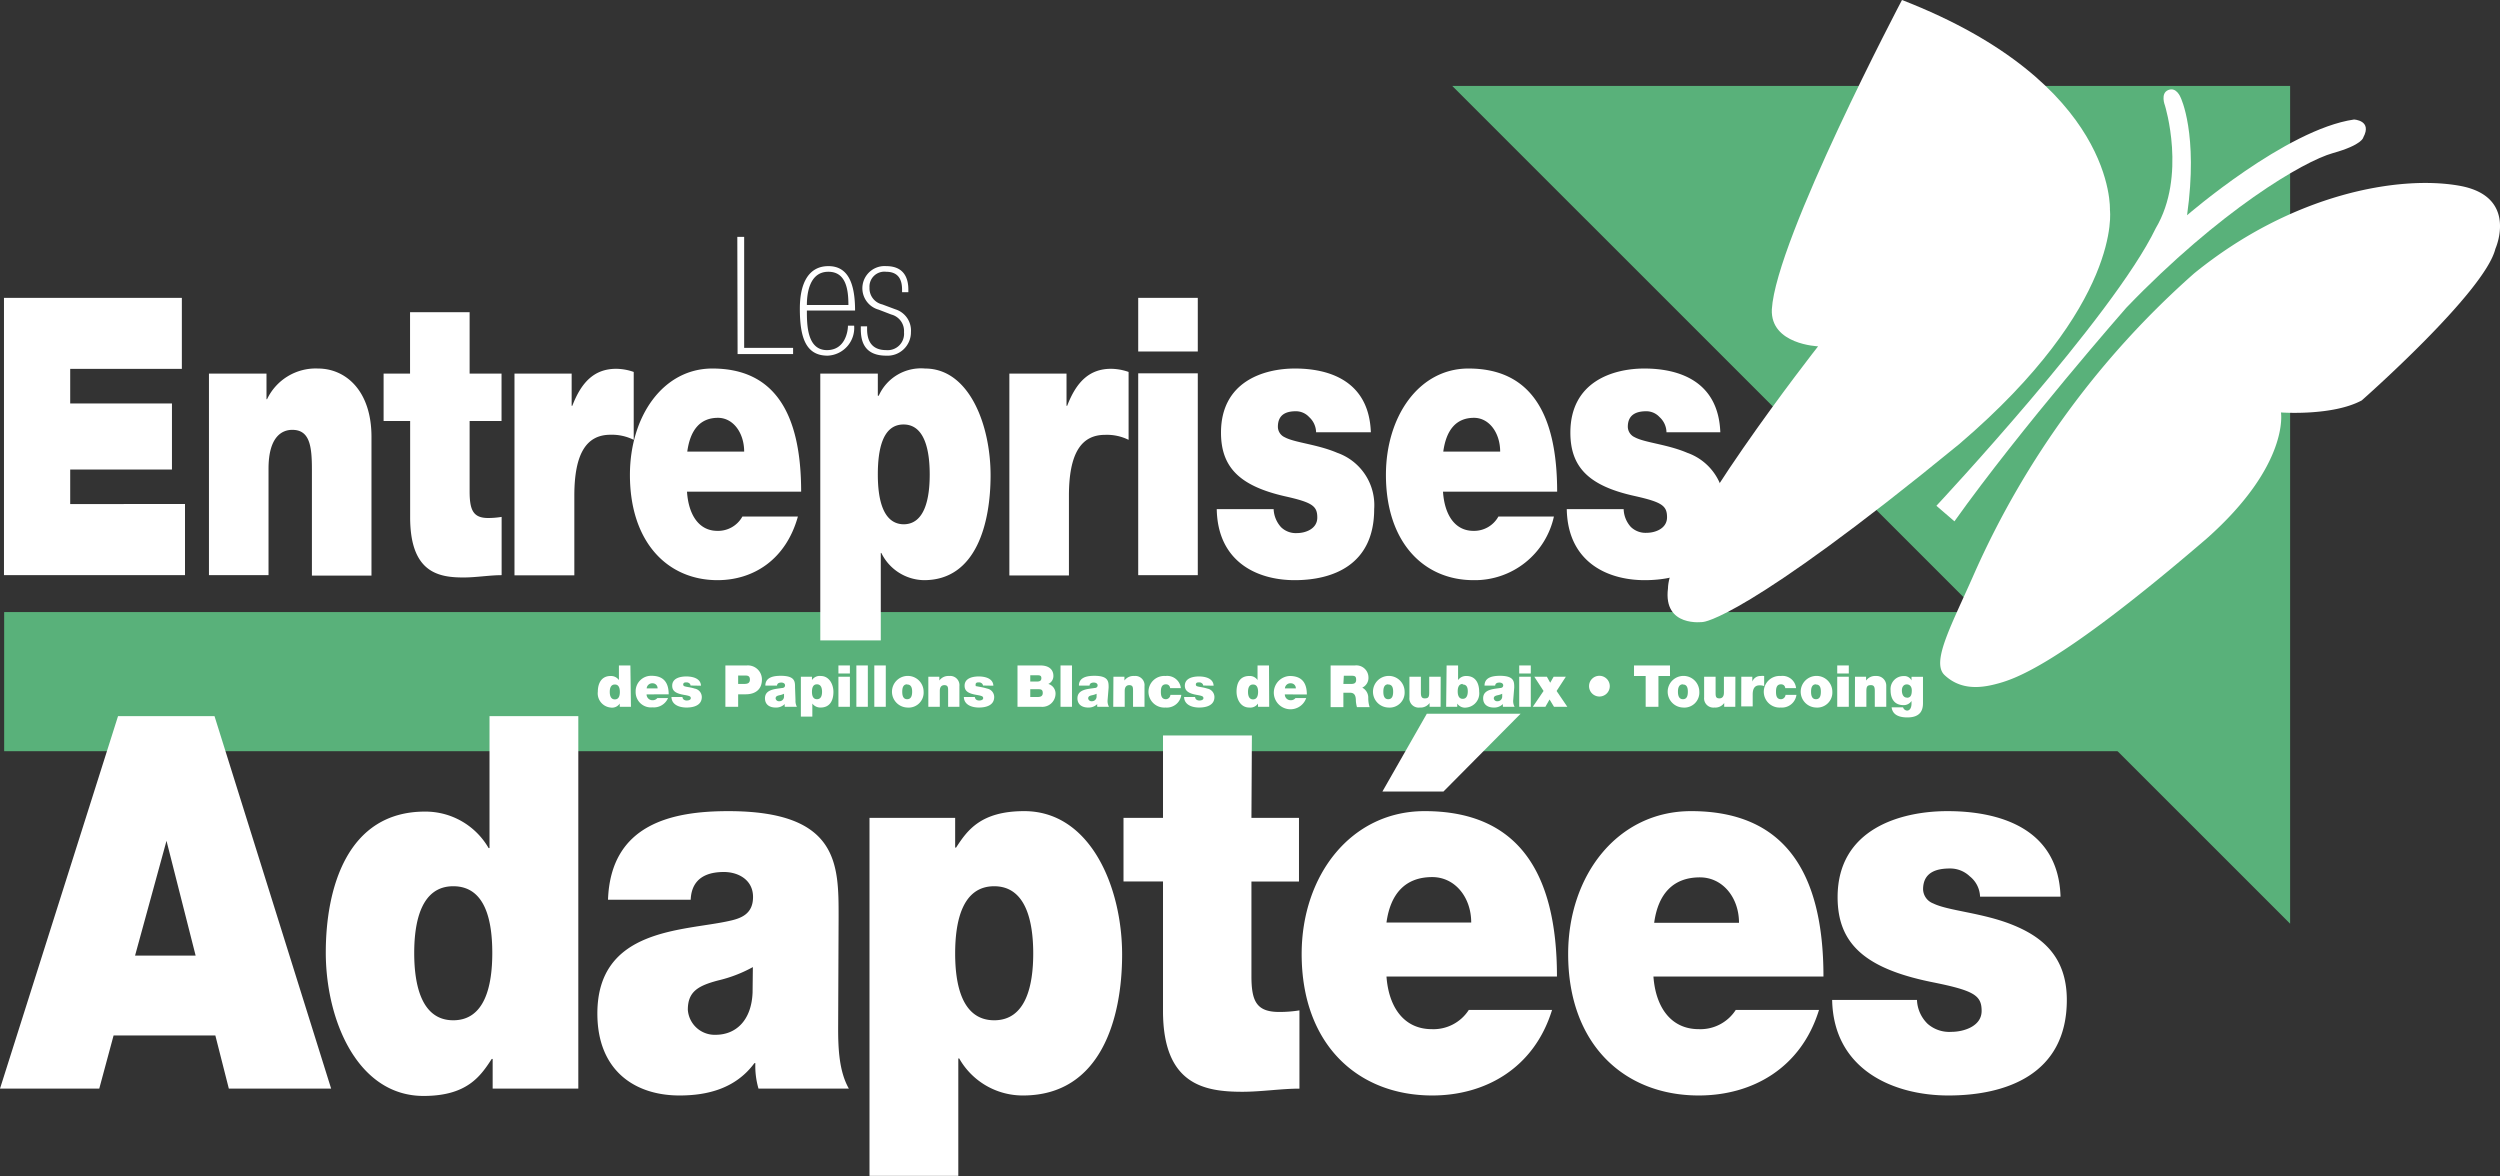 <svg id="Calque_1" data-name="Calque 1" xmlns="http://www.w3.org/2000/svg" viewBox="0 0 270.27 127.17"><rect x="0" y="0" width="270.27" height="127.17" fill="#333333" stroke="none"/><defs><style>.cls-1{fill:#59b17a;}.cls-2{fill:#fff;}</style></defs><title>Logo Papillons Blancs</title><rect class="cls-1" x="0.45" y="66.17" width="243.29" height="15.04"/><polygon class="cls-1" points="247.58 99.86 247.58 9.29 157 9.29 247.58 99.86"/><path class="cls-2" d="M79.71,25.61h.74v12h5.29v.67h-6Z"/><path class="cls-2" d="M87.23,33.57c0,1.48,0,4.28,2.17,4.28,1.95,0,2.27-2,2.27-2.64h.67a3,3,0,0,1-2.87,3.24c-2.38,0-3-2-3-5.09,0-2.83,1-4.59,3.09-4.59s2.88,1.81,2.88,4.8Zm4.49-.6c0-1.68-.26-3.59-2.17-3.59-2.06,0-2.32,2.38-2.32,3.59Z"/><path class="cls-2" d="M97.52,31.59v-.27c0-.83-.21-1.94-1.73-1.94A1.61,1.61,0,0,0,94,31.09a1.78,1.78,0,0,0,1.38,1.82l1.42.53a2.4,2.4,0,0,1,1.68,2.46,2.53,2.53,0,0,1-2.67,2.55c-2.57,0-2.75-1.84-2.75-2.92v-.25h.68v.3c0,1.31.53,2.27,2.07,2.27a1.77,1.77,0,0,0,1.92-1.93A1.84,1.84,0,0,0,96.35,34L95,33.48a2.4,2.4,0,0,1,.8-4.71c2,0,2.4,1.4,2.4,2.53v.29Z"/><path class="cls-2" d="M205.62,0S192,25.83,191.55,33.44c-.17,3.81,5,4,5,4S180.41,58,180.32,63.62c-.53,4.24,3.8,3.62,3.8,3.62S188.64,67,211.82,48c17.69-15.12,16.28-25.3,16.28-25.3S228.8,9,205.62,0Z"/><path class="cls-2" d="M211.29,56.36l-1.95-1.68s19.11-20.44,23.71-30c3.36-5.66,1-13.27,1-13.27s-.53-1.32.36-1.68,1.33.8,1.33.8,1.94,3.89.7,12.74c0,0,10.71-9.29,18.05-10.35,0,0,2,.09,1,1.94,0,0-.09.8-3.28,1.69S240,22.74,229.87,33.27C229.87,33.27,218.54,46.18,211.29,56.36Z"/><path class="cls-2" d="M246.59,44.59s5.54.41,8.73-1.3c0,0,13.3-11.7,14.45-16.39,0,0,2.56-5.67-3.89-6.82s-18,.8-28.67,9.47a94.3,94.3,0,0,0-23.71,32.3c-2.48,5.66-4.78,9.73-3.27,11.14s3.36,1.51,5.39,1,6.64-1.77,22.92-15.75C247.56,50.25,246.59,44.59,246.59,44.59Z"/><path class="cls-2" d="M.43,32.2H19.66v7.68H7.59v3.74h11v7.14h-11v3.73H20v7.69H.43Z"/><path class="cls-2" d="M22.59,40.39h6.22v2.77h.06a5.82,5.82,0,0,1,5.5-3.32c3,0,5.79,2.39,5.79,7.39v15H33.72V50.76c0-2.52-.23-4.29-2.12-4.29-1.1,0-2.57.72-2.57,4.2V62.18H22.59Z"/><path class="cls-2" d="M50.77,40.39h3.45v5.12H50.77v7.6c0,2,.36,2.89,2,2.89a9,9,0,0,0,1.46-.12v6.3c-1.3,0-2.76.25-4.13.25-2.73,0-5.76-.55-5.76-6.51V45.51H41.47V40.39h2.86V33.75h6.44Z"/><path class="cls-2" d="M55.62,40.39H61.8v3.48h.07c1-2.6,2.41-4,4.75-4a5.84,5.84,0,0,1,1.89.34v7.34A5.3,5.3,0,0,0,66,47c-2.54,0-3.91,1.93-3.91,6.59v8.61H55.62Z"/><path class="cls-2" d="M74.27,53.15c.16,2.48,1.27,4.24,3.28,4.24a3,3,0,0,0,2.71-1.55h6c-1.31,4.7-4.85,6.88-8.69,6.88-5.41,0-9.47-4.11-9.47-11.38,0-6.34,3.58-11.5,8.91-11.5,6.71,0,9.6,4.83,9.6,13.31Zm6.18-4.33c0-2-1.17-3.65-2.83-3.65-1.92,0-3,1.3-3.32,3.65Z"/><path class="cls-2" d="M88.68,40.39H94.9v2.39H95a5,5,0,0,1,5-2.94c4.78,0,7.09,6.09,7.09,11.55,0,5.12-1.52,11.33-7.19,11.33a5.22,5.22,0,0,1-4.62-2.94h-.06v9.45H88.68Zm9,16.29c2.31,0,2.83-2.82,2.83-5.38s-.52-5.41-2.83-5.41S94.9,48.7,94.9,51.3,95.42,56.68,97.73,56.68Z"/><path class="cls-2" d="M109.12,40.39h6.18v3.48h.07c1-2.6,2.41-4,4.75-4a5.84,5.84,0,0,1,1.89.34v7.34a5.3,5.3,0,0,0-2.54-.54c-2.54,0-3.91,1.93-3.91,6.59v8.61h-6.44Z"/><path class="cls-2" d="M129.49,38h-6.44V32.2h6.44Zm-6.44,2.36h6.44V62.18h-6.44Z"/><path class="cls-2" d="M142.28,46.73a2.27,2.27,0,0,0-.75-1.64,1.94,1.94,0,0,0-1.43-.63c-.91,0-1.95.25-1.95,1.68a1.25,1.25,0,0,0,.74,1.13c1.08.59,3.52.76,5.67,1.68a6,6,0,0,1,4,6.09c0,6.05-4.49,7.68-8.59,7.68s-8.33-2-8.43-7.68h6.15A3.08,3.08,0,0,0,138.5,57a2.28,2.28,0,0,0,1.73.63c.85,0,2.18-.42,2.18-1.68s-.55-1.64-3.55-2.31C134,52.52,132,50.5,132,46.77c0-5.5,4.59-6.93,8-6.93,3.64,0,8,1.3,8.2,6.89Z"/><path class="cls-2" d="M156,53.15c.16,2.48,1.27,4.24,3.29,4.24a3,3,0,0,0,2.7-1.55h6a8.75,8.75,0,0,1-8.69,6.88c-5.4,0-9.47-4.11-9.47-11.38,0-6.34,3.58-11.5,8.92-11.5,6.7,0,9.59,4.83,9.59,13.31Zm6.18-4.33c0-2-1.17-3.65-2.83-3.65-1.92,0-3,1.3-3.32,3.65Z"/><path class="cls-2" d="M180.16,46.73a2.27,2.27,0,0,0-.75-1.64,1.94,1.94,0,0,0-1.43-.63c-.91,0-2,.25-2,1.68a1.26,1.26,0,0,0,.75,1.13c1.08.59,3.52.76,5.67,1.68a6,6,0,0,1,4,6.09c0,6.05-4.49,7.68-8.59,7.68s-8.33-2-8.43-7.68h6.15a3,3,0,0,0,.78,1.93,2.28,2.28,0,0,0,1.73.63c.84,0,2.18-.42,2.18-1.68s-.56-1.64-3.55-2.31c-4.91-1.09-6.9-3.11-6.9-6.84,0-5.5,4.59-6.93,8-6.93,3.65,0,8,1.3,8.21,6.89Z"/><path class="cls-2" d="M68.21,76.41H67v-.35h0a1,1,0,0,1-1,.43,1.54,1.54,0,0,1-1.37-1.72c0-.76.3-1.69,1.39-1.69a1.05,1.05,0,0,1,.89.44h0V71.94h1.24ZM66.47,74c-.45,0-.55.42-.55.8s.1.81.55.81.54-.42.54-.81S66.91,74,66.47,74Z"/><path class="cls-2" d="M69.9,75.07a.63.63,0,0,0,.64.63.64.64,0,0,0,.52-.23h1.16a1.67,1.67,0,0,1-1.68,1,1.65,1.65,0,0,1-1.82-1.69,1.67,1.67,0,0,1,1.72-1.72c1.29,0,1.85.72,1.85,2Zm1.19-.65a.53.53,0,0,0-.54-.55.6.6,0,0,0-.64.55Z"/><path class="cls-2" d="M74.65,74.11a.31.31,0,0,0-.14-.25.47.47,0,0,0-.28-.09c-.17,0-.37,0-.37.25a.19.19,0,0,0,.14.17c.21.08.68.11,1.09.25a.93.93,0,0,1,.78.91c0,.9-.86,1.14-1.65,1.14s-1.61-.3-1.63-1.14h1.19a.38.38,0,0,0,.15.29.54.54,0,0,0,.33.09c.16,0,.42-.06.42-.25s-.11-.25-.68-.35c-1-.16-1.33-.46-1.33-1,0-.82.88-1,1.53-1s1.55.19,1.58,1Z"/><path class="cls-2" d="M78.42,71.94h2.31a1.52,1.52,0,0,1,1.64,1.53c0,1.08-.73,1.59-1.76,1.59H79.8v1.35H78.42Zm1.38,2h.53c.36,0,.74,0,.74-.47s-.32-.44-.66-.44H79.8Z"/><path class="cls-2" d="M86,75.69a1.36,1.36,0,0,0,.15.72H84.84a1,1,0,0,1,0-.3h0a1.31,1.31,0,0,1-1,.38c-.62,0-1.14-.3-1.14-1,0-1,1.2-1,1.83-1.11.17,0,.34-.08.34-.29s-.2-.3-.4-.3c-.39,0-.46.2-.47.33H82.74c0-.91.9-1.06,1.67-1.06,1.56,0,1.54.64,1.54,1.27ZM84.76,75a2,2,0,0,1-.49.16c-.27.06-.42.13-.42.35a.36.36,0,0,0,.39.3.5.5,0,0,0,.52-.51Z"/><path class="cls-2" d="M86.58,73.16h1.2v.36h0a1,1,0,0,1,.95-.44c.92,0,1.37.91,1.37,1.72s-.3,1.69-1.39,1.69a1.07,1.07,0,0,1-.89-.43h0v1.41H86.58Zm1.74,2.43c.45,0,.55-.42.55-.8s-.1-.81-.55-.81-.54.42-.54.81S87.88,75.59,88.32,75.59Z"/><path class="cls-2" d="M91.88,72.81H90.64v-.87h1.24Zm-1.24.35h1.24v3.25H90.64Z"/><path class="cls-2" d="M92.58,71.94h1.24v4.47H92.58Z"/><path class="cls-2" d="M94.52,71.94h1.24v4.47H94.52Z"/><path class="cls-2" d="M98.07,76.49a1.71,1.71,0,1,1,1.78-1.71A1.62,1.62,0,0,1,98.07,76.49Zm0-2.51c-.47,0-.53.46-.53.8s.06.81.53.81.54-.46.54-.81S98.54,74,98.07,74Z"/><path class="cls-2" d="M100.36,73.16h1.19v.41h0a1.2,1.2,0,0,1,1.06-.49,1,1,0,0,1,1.11,1.1v2.23H102.5v-1.7c0-.38,0-.64-.41-.64-.21,0-.49.1-.49.63v1.71h-1.24Z"/><path class="cls-2" d="M106.27,74.11a.35.35,0,0,0-.15-.25.42.42,0,0,0-.27-.09c-.18,0-.38,0-.38.25s.08.14.14.17.68.11,1.1.25a.93.93,0,0,1,.77.91c0,.9-.86,1.14-1.65,1.14s-1.61-.3-1.63-1.14h1.19a.41.41,0,0,0,.15.29.54.54,0,0,0,.33.09c.16,0,.42-.06.42-.25s-.11-.25-.68-.35c-1-.16-1.33-.46-1.33-1,0-.82.88-1,1.53-1s1.55.19,1.58,1Z"/><path class="cls-2" d="M110,71.94h2.45c1.18,0,1.43.66,1.43,1.12a.93.93,0,0,1-.55.88,1.08,1.08,0,0,1,.78,1.11,1.43,1.43,0,0,1-1.57,1.36H110Zm1.38,1.74h.73c.29,0,.47-.08.47-.37s-.19-.31-.47-.31h-.73Zm0,1.67h.81c.29,0,.54-.08.54-.43s-.16-.41-.48-.41h-.87Z"/><path class="cls-2" d="M114.65,71.94h1.24v4.47h-1.24Z"/><path class="cls-2" d="M119.74,75.69a1.27,1.27,0,0,0,.15.72h-1.26a.63.63,0,0,1,0-.3h0a1.32,1.32,0,0,1-1,.38c-.62,0-1.15-.3-1.15-1,0-1,1.21-1,1.84-1.11.17,0,.34-.08.34-.29s-.21-.3-.41-.3c-.38,0-.46.2-.46.33h-1.15c0-.91.9-1.06,1.67-1.06,1.55,0,1.54.64,1.54,1.27ZM118.55,75a2,2,0,0,1-.49.16c-.27.06-.42.13-.42.35a.36.36,0,0,0,.39.3.5.5,0,0,0,.52-.51Z"/><path class="cls-2" d="M120.37,73.16h1.19v.41h0a1.2,1.2,0,0,1,1.06-.49,1,1,0,0,1,1.11,1.1v2.23h-1.24v-1.7c0-.38,0-.64-.41-.64-.21,0-.49.1-.49.63v1.71h-1.24Z"/><path class="cls-2" d="M126.5,74.39a.47.47,0,0,0-.14-.3.45.45,0,0,0-.31-.11c-.48,0-.55.41-.55.81s.07.8.55.8a.5.5,0,0,0,.48-.47h1.18A1.58,1.58,0,0,1,126,76.49a1.71,1.71,0,1,1,0-3.41,1.49,1.49,0,0,1,1.66,1.31Z"/><path class="cls-2" d="M130.08,74.11a.35.35,0,0,0-.15-.25.42.42,0,0,0-.27-.09c-.18,0-.38,0-.38.25a.19.19,0,0,0,.14.17c.21.08.68.11,1.09.25a.93.93,0,0,1,.78.91c0,.9-.86,1.14-1.65,1.14s-1.61-.3-1.63-1.14h1.19a.38.38,0,0,0,.15.29.54.54,0,0,0,.33.09c.16,0,.42-.06.42-.25s-.11-.25-.68-.35c-.95-.16-1.33-.46-1.33-1,0-.82.88-1,1.53-1s1.55.19,1.58,1Z"/><path class="cls-2" d="M137.21,76.41H136v-.35h0a1,1,0,0,1-.95.43c-.93,0-1.37-.9-1.37-1.72s.29-1.69,1.38-1.69a1,1,0,0,1,.89.44h0V71.94h1.24ZM135.46,74c-.44,0-.54.42-.54.8s.1.81.54.81.55-.42.55-.81S135.91,74,135.46,74Z"/><path class="cls-2" d="M138.9,75.07a.62.62,0,0,0,.63.63.64.64,0,0,0,.52-.23h1.16a1.8,1.8,0,1,1-1.78-2.39c1.29,0,1.85.72,1.85,2Zm1.19-.65a.53.53,0,0,0-.54-.55.59.59,0,0,0-.64.55Z"/><path class="cls-2" d="M143.85,71.94h2.63a1.31,1.31,0,0,1,1.46,1.28,1.16,1.16,0,0,1-.67,1.12,1.22,1.22,0,0,1,.65,1.11,3.11,3.11,0,0,0,.15,1H146.7a3.11,3.11,0,0,1-.12-.69c0-.42-.07-.87-.62-.87h-.73v1.56h-1.38Zm1.38,2H146c.26,0,.61,0,.61-.44s-.16-.45-.69-.45h-.64Z"/><path class="cls-2" d="M150.08,76.49a1.71,1.71,0,1,1,1.77-1.71A1.62,1.62,0,0,1,150.08,76.49Zm0-2.51c-.47,0-.53.46-.53.8s.06.81.53.81.53-.46.53-.81S150.55,74,150.08,74Z"/><path class="cls-2" d="M155.74,76.41h-1.19V76h0a1.2,1.2,0,0,1-1.06.49,1,1,0,0,1-1.12-1.1V73.16h1.24v1.7c0,.38.05.64.41.64s.49-.1.49-.62V73.16h1.24Z"/><path class="cls-2" d="M156.39,71.94h1.24v1.58h0a1.05,1.05,0,0,1,.89-.44c1.1,0,1.39.93,1.39,1.69a1.54,1.54,0,0,1-1.37,1.72,1,1,0,0,1-1-.43h0v.35h-1.2Zm1.74,2c-.44,0-.54.42-.54.8s.1.81.54.81.55-.42.55-.81S158.58,74,158.13,74Z"/><path class="cls-2" d="M163.59,75.69a1.27,1.27,0,0,0,.15.72h-1.26a1,1,0,0,1,0-.3h0a1.32,1.32,0,0,1-1,.38c-.62,0-1.14-.3-1.14-1,0-1,1.2-1,1.83-1.11.17,0,.34-.08.34-.29s-.21-.3-.41-.3c-.38,0-.45.2-.46.33h-1.15c0-.91.9-1.06,1.67-1.06,1.55,0,1.54.64,1.54,1.27ZM162.4,75a2,2,0,0,1-.49.16c-.27.06-.42.13-.42.35a.36.36,0,0,0,.39.3.5.5,0,0,0,.52-.51Z"/><path class="cls-2" d="M165.49,72.81h-1.25v-.87h1.25Zm-1.25.35h1.25v3.25h-1.25Z"/><path class="cls-2" d="M166.87,74.7l-1-1.54h1.36l.36.65.37-.65h1.32l-1,1.54,1.16,1.71H168l-.48-.79-.45.79h-1.36Z"/><path class="cls-2" d="M172.9,73.06a1.12,1.12,0,1,1-1.11,1.11A1.11,1.11,0,0,1,172.9,73.06Z"/><path class="cls-2" d="M177.91,73.08h-1.26V71.94h3.89v1.14h-1.25v3.33h-1.38Z"/><path class="cls-2" d="M181.94,76.49a1.71,1.71,0,1,1,1.77-1.71A1.62,1.62,0,0,1,181.94,76.49Zm0-2.51c-.47,0-.54.46-.54.8s.07.81.54.81.53-.46.53-.81S182.41,74,181.94,74Z"/><path class="cls-2" d="M187.6,76.41h-1.2V76h0a1.17,1.17,0,0,1-1.06.49,1,1,0,0,1-1.11-1.1V73.16h1.24v1.7c0,.38,0,.64.41.64.21,0,.49-.1.49-.62V73.16h1.24Z"/><path class="cls-2" d="M188.25,73.16h1.19v.52h0a.94.94,0,0,1,.91-.6,1.5,1.5,0,0,1,.37,0v1.09a1.37,1.37,0,0,0-.49-.08c-.49,0-.75.29-.75,1v1.28h-1.24Z"/><path class="cls-2" d="M193,74.39a.47.47,0,0,0-.14-.3.48.48,0,0,0-.32-.11c-.47,0-.54.41-.54.81s.07.8.54.8a.51.51,0,0,0,.49-.47h1.18a1.58,1.58,0,0,1-1.69,1.37,1.71,1.71,0,1,1,0-3.41,1.47,1.47,0,0,1,1.65,1.31Z"/><path class="cls-2" d="M196.32,76.49a1.71,1.71,0,1,1,1.77-1.71A1.63,1.63,0,0,1,196.32,76.49Zm0-2.51c-.47,0-.53.46-.53.8s.06.81.53.81.53-.46.53-.81S196.79,74,196.32,74Z"/><path class="cls-2" d="M199.87,72.81h-1.25v-.87h1.25Zm-1.25.35h1.25v3.25h-1.25Z"/><path class="cls-2" d="M200.54,73.16h1.2v.41h0a1.21,1.21,0,0,1,1.06-.49,1.05,1.05,0,0,1,1.12,1.1v2.23h-1.24v-1.7c0-.38-.05-.64-.41-.64s-.5.1-.5.63v1.71h-1.24Z"/><path class="cls-2" d="M207.89,76c0,.65-.17,1.56-1.69,1.56-.78,0-1.59-.21-1.7-1.09h1.23l.06.12a.49.49,0,0,0,.37.23c.4,0,.49-.47.49-.74v-.3h0a1,1,0,0,1-.87.45c-1,0-1.39-.72-1.39-1.59a1.4,1.4,0,0,1,1.41-1.55.86.86,0,0,1,.85.47h0v-.39h1.24Zm-1.72-.57c.46,0,.51-.44.51-.8s-.18-.64-.54-.64-.53.3-.53.65S205.73,75.42,206.17,75.42Z"/><path class="cls-2" d="M12.76,77.42H23.19L35.8,117.69H24.74l-1.46-5.75h-11l-1.55,5.75H0Zm8.39,25.89L18,90.9H18L14.6,103.31Z"/><path class="cls-2" d="M62.52,117.69H53.26v-3.21h-.1c-1.21,1.86-2.66,4-7.37,4-7.13,0-10.57-8.18-10.57-15.51,0-6.89,2.28-15.23,10.72-15.23a7.88,7.88,0,0,1,6.88,3.94h.1V77.42h9.6ZM49,95.81c-3.44,0-4.22,3.78-4.22,7.22s.78,7.27,4.22,7.27,4.22-3.77,4.22-7.27S52.48,95.81,49,95.81Z"/><path class="cls-2" d="M90.61,111.15c0,2.2.1,4.68,1.16,6.54H82a8.71,8.71,0,0,1-.34-2.76h-.1c-2,2.71-5,3.5-8.1,3.5-4.85,0-8.88-2.71-8.88-8.86,0-9.25,9.32-8.91,14.21-10,1.31-.28,2.62-.74,2.62-2.6s-1.6-2.7-3.15-2.7c-3,0-3.54,1.74-3.59,3H65.73c.29-8.23,7-9.58,13-9.58,12,0,11.93,5.81,11.93,11.45Zm-9.22-6.6A14.69,14.69,0,0,1,77.61,106c-2.13.57-3.25,1.19-3.25,3.16a2.91,2.91,0,0,0,3,2.71c2.18,0,3.88-1.53,4-4.57Z"/><path class="cls-2" d="M94,88.42h9.26v3.21h.1c1.21-1.86,2.67-3.94,7.37-3.94,7.13,0,10.58,8.17,10.58,15.51,0,6.88-2.28,15.23-10.72,15.23a7.89,7.89,0,0,1-6.89-4h-.1v12.69H94Zm13.48,21.88c3.44,0,4.22-3.77,4.22-7.22s-.78-7.27-4.22-7.27-4.22,3.78-4.22,7.27S104.05,110.3,107.49,110.3Z"/><path class="cls-2" d="M135.29,88.42h5.14V95.3h-5.14v10.21c0,2.71.53,3.89,3,3.89a13.47,13.47,0,0,0,2.19-.17v8.46c-1.94,0-4.13.34-6.16.34-4.08,0-8.59-.73-8.59-8.74v-14h-4.27V88.42h4.27V79.51h9.61Z"/><path class="cls-2" d="M149.89,105.57c.24,3.32,1.89,5.69,4.9,5.69a4.54,4.54,0,0,0,4-2.08h9c-1.94,6.31-7.23,9.25-12.95,9.25-8.06,0-14.12-5.53-14.12-15.29,0-8.52,5.34-15.45,13.29-15.45,10,0,14.31,6.48,14.31,17.88Zm6.16-20h-6.6l4.8-8.41h10.14Zm3,14.16c0-2.71-1.74-4.91-4.22-4.91-2.86,0-4.51,1.75-4.94,4.91Z"/><path class="cls-2" d="M178.75,105.57c.24,3.32,1.89,5.69,4.9,5.69a4.54,4.54,0,0,0,4-2.08h9c-1.94,6.31-7.23,9.25-13,9.25-8.06,0-14.12-5.53-14.12-15.29,0-8.52,5.34-15.45,13.29-15.45,10,0,14.31,6.48,14.31,17.88ZM188,99.76c0-2.71-1.75-4.91-4.23-4.91-2.86,0-4.51,1.75-4.94,4.91Z"/><path class="cls-2" d="M214.06,96.94a2.92,2.92,0,0,0-1.11-2.2,3.06,3.06,0,0,0-2.14-.85c-1.36,0-2.91.34-2.91,2.26A1.69,1.69,0,0,0,209,97.67c1.6.79,5.24,1,8.44,2.26s6,3.38,6,8.17c0,8.13-6.69,10.33-12.8,10.33-5.92,0-12.42-2.77-12.57-10.33h9.17a3.8,3.8,0,0,0,1.17,2.6,3.56,3.56,0,0,0,2.57.85c1.26,0,3.25-.57,3.25-2.26s-.83-2.2-5.29-3.1c-7.33-1.47-10.28-4.18-10.28-9.2,0-7.39,6.83-9.3,11.88-9.3,5.43,0,12,1.74,12.22,9.25Z"/></svg>